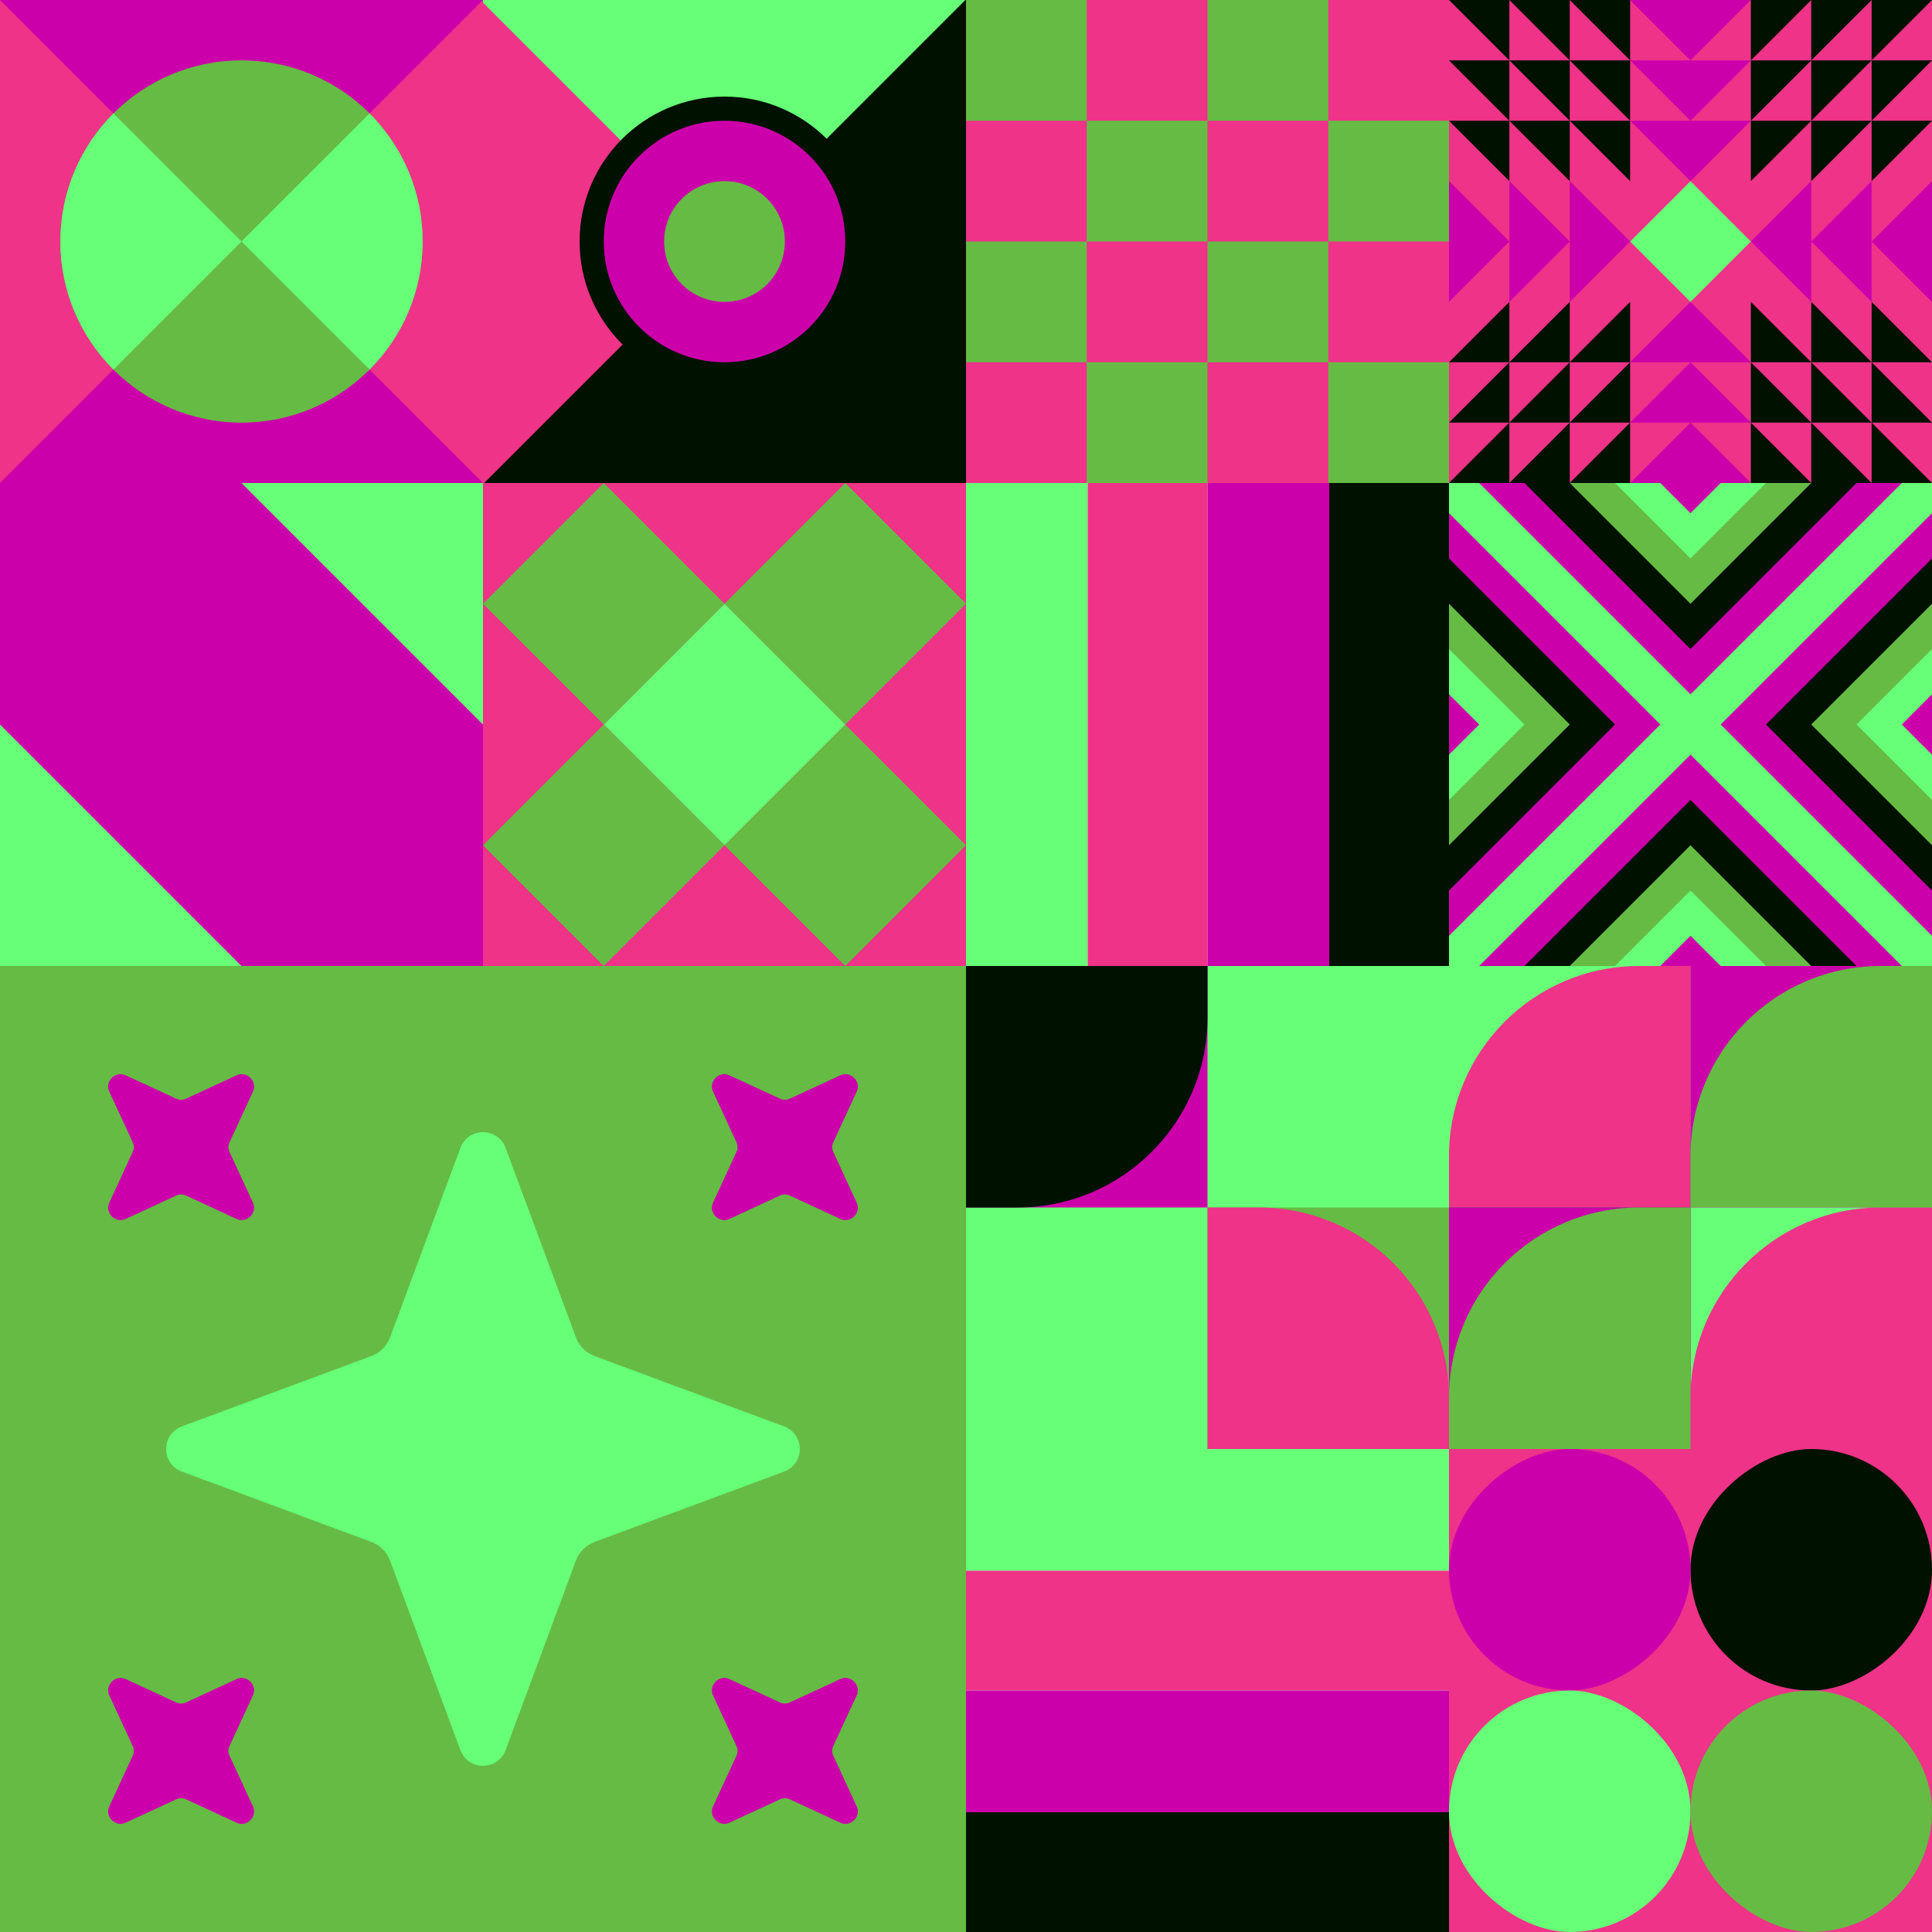 <svg id="geo" xmlns="http://www.w3.org/2000/svg" width="1280" height="1280" viewBox="0 0 1280 1280" fill="none" style="width:640px;height:640px"><g class="svg-image"><g class="block-0" transform="translate(0,0), scale(1), rotate(180, 160, 160)" height="320" width="320" clip-path="url(#trim)"><rect width="320" height="320" fill="#cc00aa"/><path d="M160 160L320 0V320L160 160Z" fill="#ee3388"/><path d="M160 160L0 0V320L160 160Z" fill="#ee3388"/><circle cx="160" cy="160" r="120" fill="#66bb44"/><path fill-rule="evenodd" clip-rule="evenodd" d="M244.853 75.147C266.569 96.863 280 126.863 280 160C280 193.137 266.569 223.137 244.853 244.853L160 160L244.853 75.147ZM75.147 75.147L160 160L75.147 244.853C53.431 223.137 40 193.137 40 160C40 126.863 53.431 96.863 75.147 75.147Z" fill="#66ff77"/></g><g class="block-1" transform="translate(320,0), scale(1), rotate(90, 160, 160)" height="320" width="320" clip-path="url(#trim)"><rect width="320" height="320" fill="#001100"/><g transform="translate(82,557.7) rotate(90) translate(-377.7,-377.7)"><rect width="612.4" height="456" fill="#66ff77" transform="translate(270,491.5) rotate(45) translate(-340.4,-160)"/><rect width="612.4" height="456" fill="#ee3388" transform="translate(430.5,329.8) rotate(45) translate(-340.4,-160)"/></g><ellipse cx="160" cy="160" fill="#cc00aa" stroke="#001100" stroke-width="16" rx="88" ry="88"/><ellipse cx="160" cy="160" fill="#66bb44" rx="40" ry="40"/></g><g class="block-2" transform="translate(640,0), scale(1), rotate(0, 160, 160)" height="320" width="320" clip-path="url(#trim)"><rect width="320" height="320" fill="white"/><rect y="320" width="320" height="320" transform="rotate(-90 0 320)" fill="#ee3388"/><rect y="80" width="80" height="80" transform="rotate(-90 0 80)" fill="#66bb44"/><rect x="160" y="80" width="80" height="80" transform="rotate(-90 160 80)" fill="#66bb44"/><rect x="80" y="160" width="80" height="80" transform="rotate(-90 80 160)" fill="#66bb44"/><rect x="240" y="160" width="80" height="80" transform="rotate(-90 240 160)" fill="#66bb44"/><rect y="240" width="80" height="80" transform="rotate(-90 0 240)" fill="#66bb44"/><rect x="160" y="240" width="80" height="80" transform="rotate(-90 160 240)" fill="#66bb44"/><rect x="80" y="320" width="80" height="80" transform="rotate(-90 80 320)" fill="#66bb44"/><rect x="240" y="320" width="80" height="80" transform="rotate(-90 240 320)" fill="#66bb44"/></g><g class="block-3" transform="translate(960,0), scale(1), rotate(180, 160, 160)" height="320" width="320" clip-path="url(#trim)"><rect width="320" height="320" fill="#ee3388"/><path d="m120 160 40-40 40 40-40 40-40-40Z" fill="#66ff77"/><path fill-rule="evenodd" clip-rule="evenodd" d="m160 80 40-40h-80l40 40ZM120 240l40-40 40 40h-80Zm40 40h-40l40-40 40 40h-40Zm-40 40 40-40 40 40h-80Zm80-240-40 40-40-40h80Zm0-80-40 40-40-40h80Zm40 200-40-40 40-40v80Zm40-40v40l-40-40 40-40v40Zm0 0 40-40v80l-40-40ZM80 200l40-40-40-40v40l-40-40v40L0 120v80l40-40v40l40-40v40Z" fill="#cc00aa"/><path fill-rule="evenodd" clip-rule="evenodd" d="M120 80v40L80 80h40ZM80 40l40 40V0H0l40 40H0l40 40H0l40 40V80l40 40V40Zm0 0L40 0v80h40L40 40h40Zm0 0h40L80 0v40Zm120 40v40l40-40v40l40-40v40l40-40h-40l40-40h-40l40-40H200v80Zm40-40V0l-40 40h40Zm0 0-40 40h80V0l-40 40Zm0 0h40l-40 40V40ZM120 240v-40l-40 40h40Zm-40 40 40-40v80H0l40-40H0l40-40H0l40-40v40l40-40v80Zm0 0-40 40v-80h40l-40 40h40Zm0 0h40l-40 40v-40Zm120-40v-40l40 40v-40l40 40v-40l40 40h-40l40 40h-40l40 40H200v-80Zm40 40v40l-40-40h40Zm0 0-40-40h80v80l-40-40Zm0 0h40l-40-40v40Z" fill="#001100"/></g><g class="block-4" transform="translate(0,320), scale(1), rotate(0, 160, 160)" height="320" width="320" clip-path="url(#trim)"><rect width="320" height="320" fill="#ee3388"/><rect width="320" height="320" fill="#66ff77"/><path fill-rule="evenodd" clip-rule="evenodd" d="M0 0H160L320 160V320H160L0 160V0Z" fill="#cc00aa"/></g><g class="block-5" transform="translate(320,320), scale(1), rotate(0, 160, 160)" height="320" width="320" clip-path="url(#trim)"><rect width="320" height="320" fill="#ee3388"/><path d="M160 80L240 0L320 80L240 160L160 80Z" fill="#66bb44"/><path d="M160 240L240 160L320 240L240 320L160 240Z" fill="#66bb44"/><path d="M80 160L160 80L240 160L160 240L80 160Z" fill="#66ff77"/><path d="M0 80L80 0L160 80L80 160L0 80Z" fill="#66bb44"/><path d="M0 240L80 160L160 240L80 320L0 240Z" fill="#66bb44"/></g><g class="block-6" transform="translate(640,320), scale(1), rotate(0, 160, 160)" height="320" width="320" clip-path="url(#trim)"><rect width="320" height="320" fill="white"/><rect y="320" width="320" height="80.64" transform="rotate(-90 0 320)" fill="#66ff77"/><rect x="80.64" y="320" width="320" height="79.36" transform="rotate(-90 80.64 320)" fill="#ee3388"/><rect x="160" y="320" width="320" height="80.64" transform="rotate(-90 160 320)" fill="#cc00aa"/><rect x="240.64" y="320" width="320" height="79.36" transform="rotate(-90 240.64 320)" fill="#001100"/></g><g class="block-7" transform="translate(960,320), scale(1), rotate(0, 160, 160)" height="320" width="320" clip-path="url(#trim)"><rect width="320" height="320" fill="#cc00aa"/><rect width="320" height="320" fill="#66ff77"/><path d="m160 180 140 140H20l140-140Z" fill="#cc00aa"/><path d="m160 210 110 110H50l110-110Z" fill="#001100"/><path d="m160 240 80 80H80l80-80Z" fill="#66bb44"/><path d="m160 270 50 50H110l50-50Z" fill="#66ff77"/><path d="m160 300 20 20h-40l20-20ZM180 160 320 20v280L180 160Z" fill="#cc00aa"/><path d="M210 160 320 50v220L210 160Z" fill="#001100"/><path d="m240 160 80-80v160l-80-80Z" fill="#66bb44"/><path d="m270 160 50-50v100l-50-50Z" fill="#66ff77"/><path d="m300 160 20-20v40l-20-20ZM140 160 0 20v280l140-140Z" fill="#cc00aa"/><path d="M110 160 0 50v220l110-110Z" fill="#001100"/><path d="M80 160 0 80v160l80-80Z" fill="#66bb44"/><path d="M50 160 0 110v100l50-50Z" fill="#66ff77"/><path d="M20 160 0 140v40l20-20ZM160 140 20 0h280L160 140Z" fill="#cc00aa"/><path d="M160 110 50 0h220L160 110Z" fill="#001100"/><path d="M160 80 80 0h160l-80 80Z" fill="#66bb44"/><path d="M160 50 110 0h100l-50 50Z" fill="#66ff77"/><path d="M160 20 140 0h40l-20 20Z" fill="#cc00aa"/></g><g class="block-8" transform="translate(0,640), scale(2), rotate(0, 160, 160)" height="640" width="640" clip-path="url(#trim)"><style>@keyframes geo-41a0_t{0%,13.636%,to{transform:translate(160px,160px) scale(1,1) translate(-160px,-160px)}50%,63.636%{transform:translate(160px,160px) scale(.5,.5) translate(-160px,-160px)}}@keyframes geo-41a1_t{0%,13.636%{transform:translate(260px,60px) rotate(-45deg) translate(-260px,-60px)}50%,63.636%{transform:translate(260px,60px) rotate(0deg) translate(-260px,-60px)}to{transform:translate(260px,60px) rotate(45deg) translate(-260px,-60px)}}@keyframes geo-41a2_t{0%,13.636%{transform:translate(260px,260px) rotate(-45deg) translate(-260px,-260px)}50%,63.636%{transform:translate(260px,260px) rotate(0deg) translate(-260px,-260px)}to{transform:translate(260px,260px) rotate(45deg) translate(-260px,-260px)}}@keyframes geo-41a3_t{0%,13.636%{transform:translate(60px,60px) rotate(45deg) translate(-60px,-60px)}50%,63.636%{transform:translate(60px,60px) rotate(0deg) translate(-60px,-60px)}to{transform:translate(60px,60px) rotate(-45deg) translate(-60px,-60px)}}@keyframes geo-41a4_t{0%,13.636%{transform:translate(60px,260px) rotate(45deg) translate(-60px,-260px)}50%,63.636%{transform:translate(60px,260px) rotate(0deg) translate(-60px,-260px)}to{transform:translate(60px,260px) rotate(-45deg) translate(-60px,-260px)}}</style><rect width="320" height="320" fill="#66bb44"/><path d="M152.5 60.3c2.6-7 12.4-7 15 0l23.2 62.5c1.1 3.1 3.4 5.4 6.5 6.5l62.5 23.2c7 2.6 7 12.4 0 15l-62.5 23.2c-3.1 1.1-5.4 3.4-6.5 6.5l-23.2 62.5c-2.6 7-12.4 7-15 0l-23.2-62.5c-1.1-3.1-3.4-5.4-6.5-6.5l-62.5-23.2c-7-2.6-7-12.4 0-15l62.5-23.2c3.1-1.1 5.4-3.4 6.5-6.5l23.2-62.5Z" fill="#66ff77" style="animation:2.2s ease-in-out infinite both geo-41a0_t"/><path d="M256.2 30.1c1.3-3.4 6.3-3.4 7.6 0l6.4 17.4c.4 1.1 1.2 1.9 2.3 2.3l17.4 6.4c3.4 1.3 3.4 6.3 0 7.6l-17.4 6.4c-1.1.4-1.9 1.2-2.3 2.3l-6.4 17.4c-1.3 3.4-6.3 3.4-7.6 0l-6.4-17.4c-.4-1.1-1.2-1.9-2.3-2.3l-17.4-6.4c-3.4-1.3-3.4-6.3 0-7.6l17.4-6.4c1.1-.4 1.9-1.2 2.3-2.3l6.4-17.4Z" fill="#cc00aa" transform="rotate(-45 260 60)" style="animation:2.2s ease-in-out infinite both geo-41a1_t"/><path d="M256.2 230.1c1.3-3.4 6.3-3.4 7.6 0l6.4 17.4c.4 1.1 1.2 1.9 2.3 2.3l17.4 6.4c3.4 1.3 3.4 6.3 0 7.6l-17.4 6.4c-1.1.4-1.9 1.2-2.3 2.3l-6.4 17.4c-1.3 3.4-6.3 3.4-7.6 0l-6.4-17.4c-.4-1.1-1.2-1.9-2.3-2.3l-17.4-6.4c-3.4-1.3-3.4-6.3 0-7.6l17.4-6.4c1.1-.4 1.9-1.2 2.3-2.3l6.4-17.4Z" fill="#cc00aa" transform="rotate(-45 260 260)" style="animation:2.2s ease-in-out infinite both geo-41a2_t"/><path d="M56.2 30.1c1.3-3.4 6.3-3.4 7.6 0l6.4 17.4c.4 1.1 1.2 1.9 2.3 2.3l17.4 6.4c3.4 1.3 3.4 6.3 0 7.6l-17.4 6.4c-1.1.4-1.9 1.2-2.3 2.3l-6.4 17.4c-1.3 3.4-6.3 3.4-7.6 0l-6.4-17.4c-.4-1.1-1.2-1.9-2.3-2.3l-17.4-6.4c-3.4-1.3-3.4-6.3 0-7.6l17.4-6.4c1.1-.4 1.9-1.2 2.3-2.3l6.4-17.4Z" fill="#cc00aa" transform="rotate(45 60 60)" style="animation:2.2s ease-in-out infinite both geo-41a3_t"/><path d="M56.2 230.1c1.3-3.4 6.3-3.4 7.6 0l6.4 17.4c.4 1.1 1.2 1.9 2.3 2.3l17.4 6.4c3.4 1.3 3.4 6.3 0 7.6l-17.4 6.4c-1.1.4-1.9 1.2-2.3 2.3l-6.4 17.4c-1.3 3.4-6.3 3.4-7.6 0l-6.4-17.4c-.4-1.1-1.2-1.9-2.3-2.3l-17.4-6.4c-3.4-1.3-3.4-6.3 0-7.6l17.4-6.4c1.1-.4 1.9-1.2 2.3-2.3l6.4-17.4Z" fill="#cc00aa" transform="rotate(45 60 260)" style="animation:2.2s ease-in-out infinite both geo-41a4_t"/></g><g class="block-9" transform="translate(640,640), scale(1), rotate(90, 160, 160)" height="320" width="320" clip-path="url(#trim)"><rect width="320" height="320" fill="white"/><rect y="320" width="320" height="320" transform="rotate(-90 0 320)" fill="#66ff77"/><rect x="160" y="160" width="160" height="160" transform="rotate(-90 160 160)" fill="#66bb44"/><path fill-rule="evenodd" clip-rule="evenodd" d="M320 -9.15527e-05H286C216.412 -9.15527e-05 160 56.412 160 126V160H320V-9.15527e-05Z" fill="#ee3388"/><rect width="160" height="160" transform="matrix(0 -1 -1 0 160 320)" fill="#cc00aa"/><path fill-rule="evenodd" clip-rule="evenodd" d="M3.05176e-05 160H34C103.588 160 160 216.412 160 286V320H3.05176e-05V160Z" fill="#001100"/></g><g class="block-10" transform="translate(960,640), scale(1), rotate(0, 160, 160)" height="320" width="320" clip-path="url(#trim)"><rect y="320" width="320" height="160" transform="rotate(-90 0 320)" fill="#001100"/><rect x="160" y="320" width="160" height="160" transform="rotate(-90 160 320)" fill="#66ff77"/><path fill-rule="evenodd" clip-rule="evenodd" d="M320 160h-34c-69.588 0-126 56.412-126 126v34h160V160Z" fill="#ee3388"/><rect y="160" width="160" height="160" transform="rotate(-90 0 160)" fill="#66ff77"/><path fill-rule="evenodd" clip-rule="evenodd" d="M160 0h-34C56.412 0 0 56.412 0 126v34h160V0Z" fill="#ee3388"/><rect x="160" y="160" width="160" height="160" transform="rotate(-90 160 160)" fill="#cc00aa"/><path fill-rule="evenodd" clip-rule="evenodd" d="M320 0h-34c-69.588 0-126 56.412-126 126v34h160V0Z" fill="#66bb44"/><rect y="320" width="160" height="160" transform="rotate(-90 0 320)" fill="#cc00aa"/><path fill-rule="evenodd" clip-rule="evenodd" d="M160 160h-34C56.412 160 0 216.412 0 286v34h160V160Z" fill="#66bb44"/></g><g class="block-11" transform="translate(640,960), scale(1), rotate(0, 160, 160)" height="320" width="320" clip-path="url(#trim)"><rect width="320" height="320" fill="white"/><rect width="320" height="80.64" fill="#66ff77"/><rect y="80.64" width="320" height="79.36" fill="#ee3388"/><rect y="160" width="320" height="80.64" fill="#cc00aa"/><rect y="240.64" width="320" height="79.36" fill="#001100"/></g><g class="block-12" transform="translate(960,960), scale(1), rotate(0, 160, 160)" height="320" width="320" clip-path="url(#trim)"><rect width="320" height="320" fill="#ee3388"/><rect y="320" width="320" height="320" transform="rotate(-90 0 320)" fill="#ee3388"/><rect x="160" y="160" width="160" height="160" rx="80" transform="rotate(-90 160 160)" fill="#001100"/><rect y="160" width="160" height="160" rx="80" transform="rotate(-90 0 160)" fill="#cc00aa"/><rect width="160" height="160" rx="80" transform="matrix(0 -1 -1 0 160 320)" fill="#66ff77"/><rect width="160" height="160" rx="80" transform="matrix(0 -1 -1 0 320 320)" fill="#66bb44"/></g></g><clipPath id="trim"><rect width="320" height="320" fill="white"/></clipPath><filter id="noiseFilter"><feTurbulence baseFrequency="0.5" result="noise"/><feColorMatrix type="saturate" values="0.10"/><feBlend in="SourceGraphic" in2="noise" mode="multiply"/></filter><rect transform="translate(0,0)" height="1280" width="1280" filter="url(#noiseFilter)" opacity="0.4"/></svg>
